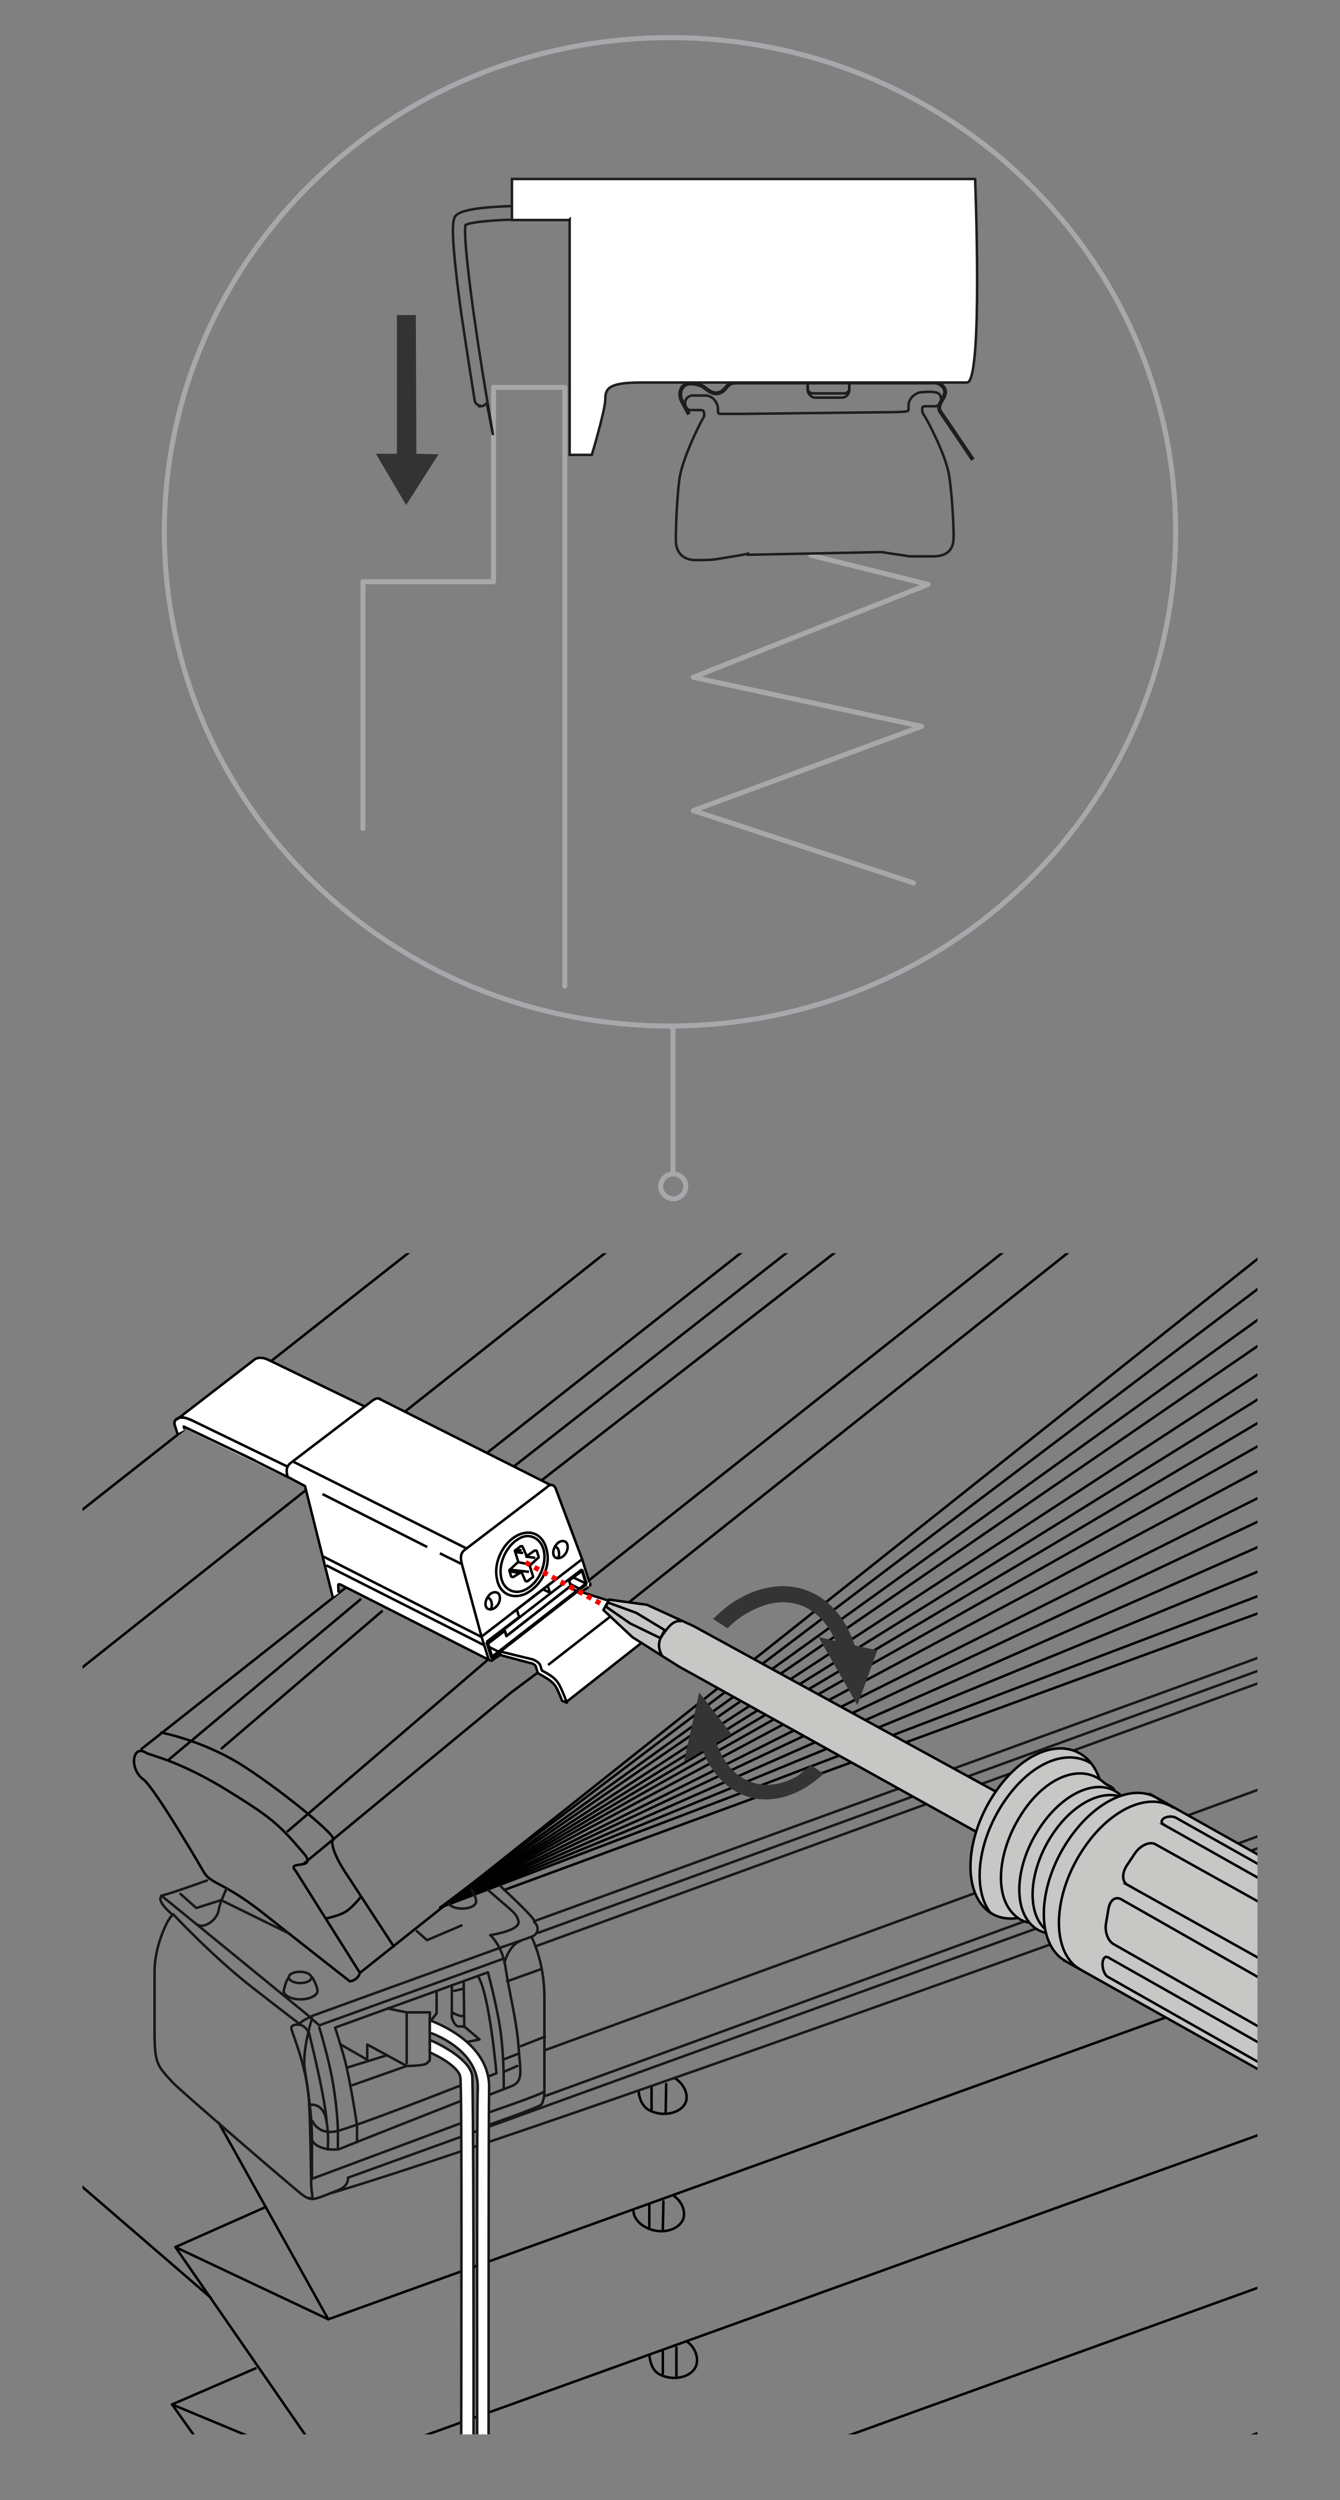 <?xml version="1.0" encoding="UTF-8"?>
<svg xmlns="http://www.w3.org/2000/svg" width="268" height="500" xmlns:xlink="http://www.w3.org/1999/xlink" viewBox="0 0 268 500">
  <rect x="0" y="0" width="268" height="500" fill="#808080" stroke="none"/>
  <defs>
    <style>
      .cls-1, .cls-2, .cls-3, .cls-4 {
        fill: #fff;
      }

      .cls-5 {
        stroke: #000100;
      }

      .cls-5, .cls-6, .cls-7, .cls-8, .cls-9, .cls-10, .cls-11, .cls-12, .cls-13, .cls-14, .cls-15 {
        fill: none;
      }

      .cls-5, .cls-8, .cls-2, .cls-11, .cls-3, .cls-14, .cls-15, .cls-4, .cls-16 {
        stroke-width: .5px;
      }

      .cls-5, .cls-8, .cls-10, .cls-3, .cls-14, .cls-16 {
        stroke-linejoin: round;
      }

      .cls-5, .cls-10, .cls-14, .cls-16 {
        stroke-linecap: round;
      }

      .cls-7 {
        stroke-width: .8px;
      }

      .cls-7, .cls-2, .cls-11 {
        stroke: #1d1e1c;
      }

      .cls-7, .cls-2, .cls-11, .cls-15, .cls-4 {
        stroke-miterlimit: 10;
      }

      .cls-8, .cls-3, .cls-16 {
        stroke: #000;
      }

      .cls-9 {
        stroke: red;
        stroke-dasharray: 1 1;
      }

      .cls-17 {
        fill: #333;
      }

      .cls-10 {
        stroke: #a6a8a9;
      }

      .cls-18, .cls-16 {
        fill: #c7c7c6;
      }

      .cls-12 {
        stroke-width: .4px;
      }

      .cls-12, .cls-13 {
        stroke: #a6a8ab;
      }

      .cls-14, .cls-4 {
        stroke: #181716;
      }

      .cls-15 {
        stroke: #020303;
      }

      .cls-19 {
        clip-path: url(#clippath);
      }

      .cls-20 {
        fill: #343434;
      }
    </style>
    <clipPath id="clippath">
      <rect class="cls-6" x="16.5" y="250.63" width="234.99" height="236.23"/>
    </clipPath>
  </defs>
  <g id="Ebene_2">
    <g>
      <g>
        <g>
          <path class="cls-12" d="M134,7.53c-55.82,0-101.13,44.21-101.13,98.83s45.31,98.83,101.13,98.83,101.13-44.21,101.13-98.83S189.82,7.53,134,7.53"/>
          <path class="cls-13" d="M134,7.53c-55.82,0-101.13,44.21-101.13,98.83s45.31,98.83,101.13,98.83,101.13-44.21,101.13-98.83S189.82,7.53,134,7.53Z"/>
        </g>
        <g>
          <line class="cls-13" x1="134.6" y1="234.5" x2="134.6" y2="204.99"/>
          <path class="cls-13" d="M133,235.4c-1,.9-1.2,2.5-.2,3.5.9,1,2.5,1.2,3.5.2,1-.9,1.2-2.5.2-3.5-.9-1-2.5-1.1-3.5-.2Z"/>
        </g>
      </g>
      <g>
        <g>
          <polyline class="cls-10" points="162.19 111.05 185.62 116.88 138.66 135.45 184.32 145.27 138.66 162.11 182.7 176.58"/>
          <polyline class="cls-10" points="112.96 197.2 112.96 77.47 98.71 77.47 98.71 116.34 72.59 116.34 72.59 165.68"/>
          <polygon class="cls-17" points="81.22 101.01 75.18 90.75 79.39 90.75 79.39 63.01 83.17 63.01 83.27 90.75 87.7 90.86 81.22 101.01"/>
          <path class="cls-11" d="M149.56,110.73c-.76.22-4.21.76-5.51.97-1.19.22-1.94.32-4.86.32s-3.78-1.84-3.99-3.24c-.11-1.4.11-8.42.65-12.74s4.21-11.44,4.53-11.98c.43-.65.54-.97.43-1.4,0-.54-.32-.65-.65-.65h-2.05c-.65,0-1.08-.65-1.08-1.4s.43-1.3,1.3-1.51h2.81c.86,0,1.84.65,2.27,1.73.43,1.08-.11,1.84.54,1.94h4.86l27.74-.32c.54,0,4.32,0,4.86-.22.54,0,.11-.86.43-1.94.43-1.08,1.51-1.73,2.27-1.84.76,0,1.84-.22,2.81,0,.86,0,1.3.65,1.3,1.4s-.54,1.3-1.08,1.4h-2.05c-.43,0-.65,0-.65.65s.11.76.54,1.4c.43.65,4.21,7.66,4.86,11.88.65,4.21.97,11.34.86,12.74-.11,1.4-.65,3.24-3.89,3.35h-4.86c-1.19-.22-4.64-.65-5.51-.86l-26.88.54v-.22Z"/>
        </g>
        <g>
          <path class="cls-11" d="M96.23,81.15c-.65,0-1.19-.43-1.3-1.08,0,0-1.4-8.74-2.7-17.49-2.48-18.35-1.62-19-.86-19.65.86-.65,3.02-1.51,11.66-1.73h.32c.86,0,1.73.76,1.3,1.94s-.32.43-.54.54c-.43.11-.32.11-1.08.22-7.13.22-9.28.76-9.93,1.08-.54,2.81,1.73,19.76,4.32,34.98,2.59,15.22,0,.43-.11.65-.32.43-.76.65-1.19.65l.11-.11Z"/>
          <g>
            <path class="cls-7" d="M194.58,91.94s-5.83-8.64-6.37-9.39-.54-1.3.11-2.38,1.08-1.94.22-2.91c-.97-.97-1.62-.76-2.81-.76h-38.43c-1.08,0-1.51.32-2.05.97s-1.08,1.19-2.05,1.19-1.62-.65-2.38-1.19c-.76-.65-2.38-.86-3.13-.76-.65.11-2.05.86-1.51,3.02.11.43,1.62,3.13,1.62,3.13"/>
            <rect class="cls-11" x="161.54" y="75.1" width="8.31" height="4.43" rx="1.51" ry="1.51"/>
            <rect class="cls-11" x="161.54" y="74.24" width="8.31" height="4.43" rx=".97" ry=".97"/>
            <path class="cls-2" d="M113.93,43.9v47.07h4.43s2.7-8.96,2.7-11.12.65-3.35,7.13-3.35h65.21c3.24,0,1.62-40.7,1.62-40.7h-92.63v8.2h11.55v-.11Z"/>
          </g>
        </g>
      </g>
    </g>
  </g>
  <g id="Ebene_4">
    <g class="cls-19">
      <g>
        <polyline class="cls-5" points="-20.88 363.08 53.81 303.85 94.54 271.58 208.05 181.65"/>
        <polyline class="cls-5" points="-20.65 331.15 44 280.26 74.35 256.35 169.24 181.65"/>
        <line class="cls-5" x1="-21.22" y1="404.83" x2="42.19" y2="459.55"/>
      </g>
      <g>
        <g>
          <line class="cls-5" x1="174.31" y1="514.5" x2="283.64" y2="475.01"/>
          <line class="cls-5" x1="93.75" y1="514.5" x2="283.19" y2="446.12"/>
          <line class="cls-5" x1="34.41" y1="480.87" x2="58.33" y2="514.5"/>
          <polyline class="cls-5" points="35.08 449.4 65.89 493.96 283.42 415.55"/>
          <line class="cls-5" x1="65.89" y1="493.96" x2="34.41" y2="480.87"/>
          <line class="cls-5" x1="65.66" y1="463.84" x2="43.77" y2="424.57"/>
          <line class="cls-5" x1="65.66" y1="463.84" x2="283.87" y2="385.2"/>
          <line class="cls-5" x1="65.66" y1="463.84" x2="35.08" y2="449.4"/>
          <line class="cls-5" x1="34.41" y1="480.87" x2="51.11" y2="473.65"/>
          <line class="cls-5" x1="35.08" y1="449.4" x2="53.14" y2="441.38"/>
          <g>
            <g>
              <path class="cls-5" d="M137.31,468.24c1.92,1.24,2.71,3.95,1.58,5.53-1.24,1.81-4.4,2.37-6.88,1.13-1.69-.79-2.03-2.82-2.14-3.95"/>
              <line class="cls-5" x1="132.57" y1="470.27" x2="132.57" y2="474.67"/>
              <line class="cls-5" x1="135.28" y1="469.48" x2="135.28" y2="475.35"/>
            </g>
            <g>
              <path class="cls-5" d="M134.71,439.13c1.92,1.24,2.71,3.84,1.58,5.3-1.24,1.81-4.4,2.37-6.88,1.13-1.69-.79-2.6-2.03-2.71-3.27"/>
              <line class="cls-5" x1="129.86" y1="440.93" x2="129.86" y2="445.33"/>
              <line class="cls-5" x1="132.68" y1="440.26" x2="132.57" y2="445.9"/>
            </g>
            <g>
              <path class="cls-5" d="M135.05,415.66c1.92,1.24,2.93,3.72,1.81,5.3-1.24,1.81-4.4,2.37-6.88,1.13-1.69-.79-2.14-2.71-2.26-3.84"/>
              <line class="cls-5" x1="130.31" y1="417.47" x2="130.31" y2="421.87"/>
              <line class="cls-5" x1="133.24" y1="416.79" x2="133.13" y2="422.54"/>
            </g>
            <g>
              <path class="cls-5" d="M137.76,499.27c1.92,1.24,2.6,3.27,1.35,4.74-1.24,1.81-4.4,2.37-6.88,1.13-1.69-.79-2.6-2.03-2.71-3.27"/>
              <line class="cls-5" x1="135.5" y1="499.94" x2="135.61" y2="505.58"/>
            </g>
          </g>
        </g>
        <g>
          <line class="cls-5" x1="88.11" y1="381.47" x2="283.31" y2="307.12"/>
          <line class="cls-5" x1="88.11" y1="381.47" x2="283.64" y2="295.27"/>
          <line class="cls-5" x1="88.11" y1="381.47" x2="283.87" y2="289.07"/>
          <line class="cls-5" x1="283.64" y1="283.54" x2="88.11" y2="381.47"/>
          <line class="cls-5" x1="88.11" y1="381.47" x2="283.76" y2="277"/>
          <line class="cls-5" x1="283.64" y1="271.13" x2="88.11" y2="381.47"/>
          <line class="cls-5" x1="88.11" y1="381.47" x2="283.76" y2="265.49"/>
          <line class="cls-5" x1="88.11" y1="381.47" x2="283.76" y2="259.85"/>
          <line class="cls-5" x1="283.08" y1="254.32" x2="88.11" y2="381.47"/>
          <line class="cls-5" x1="88.11" y1="381.47" x2="283.53" y2="247.21"/>
          <line class="cls-5" x1="283.31" y1="241.12" x2="88.11" y2="381.47"/>
          <line class="cls-5" x1="283.42" y1="233.67" x2="88.11" y2="381.47"/>
          <line class="cls-5" x1="283.64" y1="301.14" x2="88.11" y2="381.47"/>
        </g>
        <path class="cls-5" d="M100.86,377.98c37.91-13.99,93.31-34.3,182.67-67.02"/>
        <g>
          <polyline class="cls-5" points="60.81 372.67 102.22 338.49 116.88 327.54 276.87 200.16"/>
          <line class="cls-5" x1="113.39" y1="319.53" x2="264.8" y2="199.6"/>
          <line class="cls-5" x1="57.54" y1="366.24" x2="97.7" y2="331.83"/>
          <path class="cls-5" d="M283.08,226.67l-211.1,167.89"/>
          <line class="cls-5" x1="95.45" y1="292.11" x2="212.9" y2="199.6"/>
          <line class="cls-5" x1="28.31" y1="349.77" x2="69.03" y2="317.61"/>
          <line class="cls-5" x1="96.91" y1="297.87" x2="222.38" y2="199.6"/>
          <line class="cls-5" x1="33.62" y1="352.03" x2="72.09" y2="319.87"/>
          <line class="cls-5" x1="97.7" y1="304.3" x2="232.53" y2="199.6"/>
          <line class="cls-5" x1="44.34" y1="349.66" x2="76.38" y2="322.24"/>
          <path class="cls-5" d="M32.26,346.5s7.79,1.47,15.46,6.09c7.67,4.74,19.74,14.55,18.96,15.34"/>
          <path class="cls-5" d="M71.98,394.56l-12.86-20.42c-2.03-2.14,4.29-.11,1.81-3.27-5.3-6.21-6.54-7.33-16.47-13.43-9.14-5.42-13.88-6.21-15.23-6.88-2.71-1.81-3.5,3.16-.56,5.3,2.37,1.81,12.07,18.5,12.07,18.5,1.47,2.6,3.95,1.81,12.86,9.03,9.14,7.22,16.36,12.86,16.36,12.86,1.69-.23,2.03-1.69,2.03-1.69"/>
          <path class="cls-5" d="M66.56,367.82s-1.02,1.58,3.27,7.79c4.06,6.21,8.91,13.65,8.91,13.65"/>
          <path class="cls-5" d="M65.44,383.62s2.26-.45,3.61-1.24,3.05-2.93,3.05-2.93"/>
        </g>
      </g>
      <g>
        <path class="cls-14" d="M66.45,438.56c4.4-1.47,35.88-9.48,322.46-114.75"/>
        <path class="cls-14" d="M34.63,382.83s7.9,8.46,15.57,14.44c7.67,5.98,9.93,7.67,9.93,7.67"/>
        <path class="cls-14" d="M62.39,403.25c-2.93,1.24-2.37,1.69-2.37,1.69.45.11,1.35.56,1.81,1.81"/>
        <path class="cls-14" d="M60.02,404.94s-2.14-.34-1.69,1.02c.45,1.47,3.16,8.01,3.5,14.67.34,6.66.34,15.8.45,16.92,0,1.13.68,2.37-.56,2.03"/>
        <path class="cls-14" d="M69.61,435.52c0,1.35-.9,2.14-2.26,2.6-1.35.56-3.05,1.24-3.84,1.47-.9.23-1.47.45-2.93-.56-1.81-1.35-24.6-20.99-26.06-22.57-2.93-3.27-3.61-3.5-3.61-10.04v-12.07c0-4.17,1.58-7.9,2.26-9.36s1.35-2.03,1.35-2.03c-1.81-1.58-3.61-3.61-1.47-4.06,1.02-.23,4.85-1.58,8.35-2.82"/>
        <line class="cls-14" x1="107.63" y1="386.55" x2="389.14" y2="284.1"/>
        <line class="cls-14" x1="107.07" y1="389.26" x2="389.14" y2="286.59"/>
        <line class="cls-14" x1="108.99" y1="410.02" x2="388.91" y2="307.8"/>
        <line class="cls-14" x1="389.14" y1="281.51" x2="106.96" y2="384.18"/>
        <line class="cls-14" x1="389.02" y1="319.87" x2="69.61" y2="435.52"/>
        <line class="cls-14" x1="389.02" y1="317.16" x2="109.1" y2="419.16"/>
        <g>
          <path class="cls-14" d="M100.07,377.19c9.14,8.57,6.09,6.54,6.88,7.33.9.79.79,2.37-.68,2.82-1.47.56-6.43,2.26-6.43,2.26"/>
          <path class="cls-14" d="M97.59,377.98c4.74,4.17,5.75,4.63,6.09,6.21.56,1.92-5.64,2.82-5.64,2.82,0,0,2.37,2.03,3.05,6.32.56,4.29,2.26,10.72,2.6,15.8.34,5.08,1.13,7.11-1.47,8.12-2.6,1.02-5.53,2.14-5.53,2.14"/>
          <path class="cls-14" d="M32.26,379.1l7.9,6.43,22.23,18.17s-1.92,6.09-1.47,9.93c.56,3.84,1.47,8.91,1.47,14.22v7.9l29.9-11.17"/>
          <path class="cls-14" d="M45.35,377.64c-.56,1.13-1.47,3.38-1.58,4.17-.23,2.26-3.16,4.06-4.4,3.05"/>
          <path class="cls-14" d="M92.74,419.95s-23.24,9.14-24.48,9.7-5.08.23-5.87-1.69"/>
          <g>
            <path class="cls-14" d="M60.02,394.34c1.24,0,2.26.56,2.26,1.13,0,.68-1.02,1.13-2.26,1.13s-2.26-.56-2.26-1.13c0-.68,1.02-1.13,2.26-1.13Z"/>
            <path class="cls-14" d="M57.76,395.46c-.68.79-1.02,2.71-1.02,2.71,0,.9,1.47,1.69,3.38,1.69,1.81,0,3.38-.79,3.38-1.69s-1.02-2.71-1.02-2.71"/>
          </g>
          <path class="cls-14" d="M89.81,380.8c.45.56,1.47.9,2.6.9,1.58,0,2.82-.56,2.82-1.47,0-.79-.9-2.26-.9-2.26"/>
          <line class="cls-14" x1="62.5" y1="403.14" x2="99.85" y2="389.6"/>
          <path class="cls-14" d="M106.28,387.34s2.6,4.85,2.6,12.07v18.84c0,.45-12.3,4.63-12.3,4.63"/>
          <path class="cls-14" d="M96.91,425.25s11.4-3.95,11.4-4.4c0,0,.56-.9.56-2.48"/>
          <line class="cls-14" x1="101.43" y1="396.25" x2="108.31" y2="393.77"/>
          <path class="cls-14" d="M100.86,392.53s1.02-3.61,3.16-4.29"/>
          <line class="cls-14" x1="104.13" y1="409.23" x2="108.99" y2="407.31"/>
          <line class="cls-14" x1="100.86" y1="411.82" x2="103.46" y2="410.81"/>
          <line class="cls-14" x1="100.86" y1="414.31" x2="103.46" y2="413.18"/>
          <path class="cls-14" d="M62.5,424.23s1.13,2.71,4.63,2.03c3.38-.68,25.16-9.25,25.16-9.25"/>
          <path class="cls-14" d="M61.82,420.96s2.48-.56,3.27,2.37c.79,3.05.45,6.54.45,6.54"/>
          <path class="cls-14" d="M61.82,406.63s3.05,12.07,3.5,17.49"/>
          <polyline class="cls-14" points="62.28 403.7 63.86 405.05 100.64 391.74"/>
          <path class="cls-14" d="M63.86,405.51s1.92,6.09,2.82,11.62c.9,5.53.9,9.14.9,9.14v3.61"/>
          <path class="cls-14" d="M71.41,428.41v-3.27s-1.24-8.69-2.6-13.76c-1.47-5.08-1.81-5.87-1.81-5.87l30.58-11.06s2.26,8.35,2.71,13.31c.56,5.08.45,9.93.45,9.93"/>
          <path class="cls-14" d="M96.69,415.66l2.6-1.02s-1.35-15.46-3.61-19.29"/>
          <polyline class="cls-14" points="68.14 408.89 73.45 411.94 73.45 408.89 81.34 413.18 70.51 417.01"/>
          <polyline class="cls-14" points="77.51 401.67 81.34 402.46 81.34 412.61"/>
          <line class="cls-14" x1="85.97" y1="402.46" x2="81.34" y2="402.46"/>
          <path class="cls-14" d="M81.34,413.18s3.5,0,4.06-.56l.56-.56v-9.59"/>
          <polyline class="cls-14" points="87.32 398.51 87.32 402.68 86.31 403.93"/>
          <path class="cls-14" d="M90.37,397.04v6.43s.45,1.81,1.47,1.81h1.02l3.05,2.6-2.82.56"/>
          <line class="cls-14" x1="92.74" y1="396.25" x2="92.85" y2="405.39"/>
          <path class="cls-14" d="M90.37,402.46s1.92,1.02,2.26.68"/>
          <line class="cls-14" x1="90.82" y1="398.17" x2="92.74" y2="397.72"/>
          <line class="cls-14" x1="69.38" y1="413.52" x2="77.39" y2="411.03"/>
          <g>
            <path class="cls-4" d="M95.45,515.4c0-49.08-.11-92.52.11-97.71.23-7.9-9.48-11.17-9.59-11.17v-2.48c.45.23,12.19,4.17,11.85,13.76-.11,5.19-.11,48.52-.11,97.6v.56"/>
            <path class="cls-4" d="M92.18,515.4c.11-48.4.23-98.27-.11-99.97-.23-1.69-3.27-3.72-6.09-4.96v-2.48c1.69.68,7.9,3.72,8.46,7.11.23,1.81.34,50.89.23,100.3"/>
          </g>
          <path class="cls-14" d="M44.22,380.01s7.56,3.72,13.31,6.54"/>
          <polyline class="cls-14" points="83.37 386.21 85.41 388.02 92.29 385.08"/>
          <polyline class="cls-14" points="36.1 378.77 39.26 381.59 44.22 380.01"/>
        </g>
      </g>
      <polygon class="cls-1" points="35.59 286.62 37.21 285.81 61.07 297.4 66.55 319.39 67.68 318.65 67.8 317.09 68.49 317.15 98.26 332.16 100.01 330.98 101.81 331.48 106.86 332.79 107.55 334.41 109.06 335.54 110.58 336.51 111.8 338.38 112.38 340.25 113.4 340.44 128.64 328.23 127.5 325.59 125.78 323.76 123.24 322.17 122.64 320.63 118.09 318.86 116.33 318.28 117.95 317.24 117.8 315.73 116.39 311.43 110.99 297.2 109.73 296.93 105.2 294.53 75.67 279.6 74.99 279.89 72.76 281.22 57.62 273.8 52.62 271.54 51.42 271.68 50.09 272.54 47.14 274.8 37.05 282.54 35.28 283.89 34.91 284.25 35.59 286.62"/>
      <g>
        <g>
          <path class="cls-8" d="M48.06,290.68l9.86,4.91"/>
          <g>
            <g>
              <path class="cls-8" d="M76.17,279.92c-.48-.49-1.13-.19-1.65.17l-16.54,12.61c-.66.62-.84,1.41-.41,2.76"/>
              <path class="cls-8" d="M116.4,311.75l-5.31-14.17c-.5-.91-1.28-.68-1.75-.12l-16.54,12.61c-.66.62-.74,1.38-.47,2.57l4,14.77,1.49,4.74"/>
              <path class="cls-8" d="M75.79,279.72l34.5,17.36"/>
              <path class="cls-8" d="M58.74,292.37l34.47,17.26"/>
              <path class="cls-8" d="M67.7,318.51l-.05-1.52c-.04-.23.39-.12.39-.12l29.85,15.14"/>
              <path class="cls-8" d="M57.67,295.44l3.33,1.76,5.54,22.15"/>
              <path class="cls-8" d="M97.7,331.75c.12.39.57.46.84.28"/>
              <path class="cls-8" d="M98.34,332.09l1.77-1.16-.18-.58"/>
              <path class="cls-8" d="M97.29,328.39l1,3.19,1.67-1.13"/>
              <path class="cls-8" d="M103.34,321.84l.49,1.55-6.54,5h0"/>
              <path class="cls-8" d="M102.32,322.67l7.99-6.17"/>
              <path class="cls-8" d="M110.04,318.7l-.49-1.55"/>
              <path class="cls-8" d="M110.04,318.7l6.38-4.85"/>
              <path class="cls-8" d="M117.81,317.24c.39-.12.24-.6.21-.7"/>
              <line class="cls-8" x1="117.89" y1="316.48" x2="116.43" y2="311.84"/>
              <path class="cls-8" d="M116.06,318.5l1.67-1.13"/>
              <path class="cls-8" d="M116.06,318.5l-.18-.58"/>
              <path class="cls-8" d="M115.98,317.89l1.38-1.04"/>
              <path class="cls-8" d="M113.82,317.47l2.24,1.03"/>
              <path class="cls-8" d="M108.6,317.86l1.51.72"/>
              <path class="cls-8" d="M114.03,316.78l2.05,1.08"/>
              <path class="cls-8" d="M114.45,315.39l2.88,1.36"/>
              <path class="cls-8" d="M97.56,329.26l2.4,1.19"/>
              <path class="cls-8" d="M87.97,310.65l4.55,2.24"/>
              <path class="cls-8" d="M64.49,298.8l20.95,10.59"/>
              <path class="cls-8" d="M96.31,327.31l20.29-15.62"/>
              <path class="cls-8" d="M64.69,311.31l31.64,16.09"/>
              <g>
                <path class="cls-8" d="M110.72,311c.21.68,1.02.86,1.81.31.95-.7,1.14-1.82.92-2.49s-1.02-.86-1.81-.31c-.66.62-1.2,1.62-.92,2.49Z"/>
                <path class="cls-8" d="M111.58,311.69c.34-.63.25-1.24.1-1.72s-.51-.59-.89-.79"/>
              </g>
              <g>
                <path class="cls-8" d="M97.17,321.24c.21.68,1.02.86,1.81.31.95-.7,1.14-1.82.92-2.49s-1.02-.86-1.81-.31c-.66.62-1.2,1.62-.92,2.49Z"/>
                <path class="cls-8" d="M98.13,321.91c.34-.63.25-1.24.1-1.72s-.51-.59-.89-.79"/>
              </g>
              <path class="cls-8" d="M65.24,313.05l31.74,16.06"/>
              <path class="cls-8" d="M116.42,313.85l.91,2.9"/>
              <g>
                <path class="cls-8" d="M105.42,318.59c3.08-1.76,4.71-5.41,3.93-8.56-.68-3.18-3.31-4.41-6.12-2.83-2.72,1.54-4.51,5.35-3.86,8.43.45,3.14,3.21,4.44,6.06,2.96Z"/>
                <path class="cls-8" d="M105.37,317.76c2.36-1.33,3.88-4.64,3.45-7.36s-2.99-4.08-5.19-2.58c-2.26,1.3-3.88,4.64-3.45,7.36.33,2.75,2.86,4.01,5.19,2.58Z"/>
                <g>
                  <path class="cls-8" d="M104.3,314.37h0l-1.61,1s-.39.12-.48-.17l-.33-1.06q-.06-.19.13-.25l1.65-1.54h0l-.67-2.13c-.06-.19.13-.25.23-.28l.86-.68s.39-.12.45.08l.8,1.87h0l1.58-1.1s.39-.12.48.17l.33,1.06q.06.19-.13.25l-1.65,1.54h0l.67,2.13c.06.19-.13.25-.23.28l-.86.68s-.39.12-.45-.08l-.74-1.68-.03-.1Z"/>
                  <line class="cls-8" x1="103.7" y1="312.44" x2="105.86" y2="312.86"/>
                  <line class="cls-8" x1="101.92" y1="313.92" x2="105.79" y2="314.36"/>
                  <line class="cls-8" x1="101.91" y1="314.24" x2="103.72" y2="314.55"/>
                  <line class="cls-8" x1="103.04" y1="310" x2="104.33" y2="310.04"/>
                  <line class="cls-8" x1="103.06" y1="310.41" x2="104.61" y2="310.59"/>
                  <line class="cls-8" x1="105.05" y1="311.3" x2="107.05" y2="311.56"/>
                </g>
              </g>
            </g>
            <g>
              <path class="cls-8" d="M98.42,331.33l18.81-14.55-.85-2.71"/>
              <polyline class="cls-8" points="113.82 316.1 114.15 317.16 101.29 327.2 100.96 326.14 100.6 326.03 110.04 318.7"/>
              <line class="cls-8" x1="97.6" y1="328.72" x2="98.42" y2="331.33"/>
              <polygon class="cls-8" points="97.6 328.72 100.96 326.14 101.29 327.2 114.15 317.16 113.82 316.1 116.41 314.17 117.2 316.68 98.42 331.33 97.6 328.72"/>
            </g>
          </g>
        </g>
        <path class="cls-8" d="M115.65,318.2l5.69,1.8s1.26.26,1.5,1.03l.36,1.16s1.92,1.02,2.65,1.64,1.62,1.42,2.79,4.46l-15.49,12.19c-1.17-3.03-2.06-3.83-2.79-4.46s-2.65-1.64-2.65-1.64l-.36-1.16c-.21-.68-1.5-1.03-1.5-1.03l-6.25-1.53,15.95-12.43.1-.03Z"/>
        <line class="cls-8" x1="109.62" y1="332.98" x2="121.89" y2="323.43"/>
        <path class="cls-3" d="M112.39,340.08c-1.14-2.94-1.42-3.17-2.16-3.8-.6-.56-2.52-1.58-2.52-1.58,0,0-.16-.16-.19-.26l-.36-1.16c-.12-.39-.86-.7-1.18-.71l-5.83-1.55-.24-.77,6.25,1.53c.1-.03,1.51.4,1.88,1.24l.33,1.06c.51.27,1.92,1.02,2.55,1.67.73.63,1.26,1.63,2.46,4.76l-.96-.35-.03-.1Z"/>
        <g>
          <line class="cls-8" x1="34.94" y1="284.98" x2="35.54" y2="286.88"/>
          <path class="cls-8" d="M73.04,281.34l-19.23-9.31-.1-.04c-.77-.41-1.71-.54-2.26-.35s-.39.12-.56.27"/>
          <line class="cls-8" x1="35.35" y1="283.9" x2="50.9" y2="271.9"/>
          <path class="cls-8" d="M38.39,284.06c-.99-.45-1.83-.73-2.61-.49s-1.02.83-.84,1.41"/>
          <path class="cls-8" d="M38.39,284.06c-.99-.45-1.83-.73-2.61-.49s-1.02.83-.84,1.41"/>
          <path class="cls-8" d="M51.07,292.14l-14.33-6.85.17.55"/>
        </g>
      </g>
      <line class="cls-8" x1="38.3" y1="284.02" x2="57.53" y2="293.33"/>
      <line class="cls-9" x1="105.13" y1="312.48" x2="133.33" y2="327.93"/>
      <g>
        <path class="cls-20" d="M171.49,341.03l-7.79-13.63,3.4.77c-1.39-3.17-3.43-5.44-6.02-6.73-3.44-1.66-7.46-1.24-11.48,1.08-1.47.82-2.81,1.83-4.1,3.12l-2.87-1.85c1.64-1.65,3.4-3.12,5.24-4.1,2.1-1.22,4.28-1.96,6.42-2.29,2.82-.44,5.66-.08,8.14,1.13,3.98,1.87,6.94,5.59,8.5,10.53l4.53.99-3.97,10.97Z"/>
        <path class="cls-20" d="M162.2,353.03l2.55,1.7c-1.22,1.09-2.47,2.07-3.83,2.88-4.48,2.59-9.09,3-13.08,1.03-3.23-1.59-5.79-4.58-7.29-8.53l-3.75,2.17,3.04-13.81,6.47,8.36-3.01,1.76c1.24,3.49,3.25,6.17,6.03,7.43,3.12,1.51,6.75,1.15,10.32-.9.69-.71,1.68-1.36,2.57-2.09Z"/>
        <polyline class="cls-16" points="257.49 400.95 135.8 333.3 126.49 327.43 120.68 321.99 121.82 319.91 129.4 320.95 138.77 325.23 261.7 392.55"/>
        <g>
          <path class="cls-18" d="M197.13,361.62c-1.91,3.71-4.03,10.95-2.75,15.09,1.27,4.14,3.22,6.37,6.09,6.81,2.87.44,2.77-.15,2.77-.15,0,0,1.36.87,1.95,1.08l.6.2s.55.95,1.9,1.52c1.44.53,1.38.34,1.38.34,0,0,.68,2.79,1.8,3.85,1.02,1.1,1.24,1.44,5.15,3.59,3.91,2.16,80.24,44.97,80.24,44.97,0,0,1.48.62,1.91.68.47.15.59.21.59.21,0,0,2.09,1.76,4.33,1.59,2.24-.17,2.79-.37,2.79-.37,0,0,.83.85,1.77,1.14.94.29,1.28.37,1.28.37,0,0,.82,3.47,4.22,5.07,3.36,1.52,10.64,1.42,18.26-10.6,6.95-10.95,2-19.84,1.74-20.27,0,0-2.11-2.69-4.36-2.83-2.24-.14-3.92.15-3.92.15,0,0-1.52-1.34-2.25-1.6-.72-.27-1.28-.38-1.28-.38,0,0-1.43-2.83-2.85-3.89-1.42-1.06-3.39-1.3-3.39-1.3,0,0-.58-.73-1.68-1.18-1.16-.32-.72-.27-.72-.27l-.35-.4-82.1-46.08s-1.95-.77-3.71-.45c-1.77.32-2.69.65-2.69.65,0,0-.23-.34-.7-.79l-.48-.46s-.48-.46-1.01-.79c-.63-.3-1.79-.92-1.93-1.3-.13-.37-.46-1.3-1.27-2.68-.81-1.38-2.29-2.32-2.8-2.55-.5-.24-2.24-1.29-4.37-.84-1.99.29-8.62,1.31-14.15,11.85Z"/>
          <line class="cls-15" x1="313.89" y1="405.86" x2="229.84" y2="358.7"/>
          <g>
            <path class="cls-15" d="M213.2,392.24c-.5-.24-.95-.6-1.39-.97-4.67-4.29-3.9-14.7,1.83-23.22,5.73-8.53,14.12-11.95,18.91-7.6"/>
            <path class="cls-15" d="M216.1,393.92c-.41-.27-.82-.54-1.27-.9-4.66-4.29-3.9-14.7,1.83-23.23,5.36-8.08,13.22-11.52,18.06-8.23"/>
            <path class="cls-15" d="M203.43,383.61c-2.39.33-4.58-.24-6.29-1.83-4.67-4.29-3.9-14.7,1.83-23.22,5.73-8.53,13.76-11.19,18.46-6.81,1.11,1.07,1.92,2.45,2.52,4.12"/>
            <path class="cls-15" d="M198.18,382.67c-3.78-4.71-2.74-14.38,2.66-22.37,5.33-7.87,12.5-10.64,17.32-7.66"/>
            <path class="cls-15" d="M205.85,384.53c-1.13-.22-2.13-.7-2.96-1.55-4.19-3.83-3.39-13,1.64-20.54,5.03-7.55,12.08-9.76,16.27-5.92.76.67,1.69.65,2.15,1.63"/>
            <path class="cls-15" d="M209.19,386.57c-1.03-.26-1.91-.67-2.71-1.44-4.03-3.68-3.32-12.5,1.53-19.67,4.82-7.26,12.04-10.15,16.07-6.48"/>
            <path class="cls-15" d="M209.02,385.79c-3.87-3.53-3.16-12.04,1.55-19.05,3.89-5.78,9.33-8.67,13.31-7.48"/>
            <line class="cls-15" x1="296.76" y1="439.16" x2="212.7" y2="392"/>
            <path class="cls-15" d="M225.51,376.97l61.21,34.12c1.16.63,3.04-.25,4.13-1.89l1.36-2.05c1.18-1.68,1.14-3.54-.06-4.26l-61.08-34.06c-1.16-.63-3.04.25-4.13,1.89l-1.36,2.05c-1.27,1.71-1.23,3.58-.06,4.2Z"/>
            <path class="cls-15" d="M232.81,364.96l63.08,35.54c.66.39,1.68.34,2.4-.02h0c.71-.36.69-.98.16-1.31l-63.2-35.6c-.66-.39-1.69-.34-2.4.02h0c-.68.45-.7.98-.03,1.37Z"/>
            <path class="cls-15" d="M221.52,395.33l59.49,33.69c.63.3,1.05-.27,1.09-1.33h0c.04-1.06-.49-2.23-1.02-2.56l-59.49-33.69c-.63-.3-1.05.27-1.09,1.33h0c0,1.15.48,2.23,1.02,2.56Z"/>
            <path class="cls-15" d="M222.75,388.83l59.55,33.87c1.16.63,2.24-.17,2.54-1.95l.47-2.78c.24-1.65-.45-3.6-1.53-4.26l-59.55-33.87c-1.17-.63-2.24.17-2.54,1.95l-.47,2.78c-.34,1.69.36,3.63,1.53,4.26Z"/>
          </g>
        </g>
        <path class="cls-16" d="M133,326.04l-5.74-3.48-5.65-2.06-.45.79,4.87,3.38,6.07,2.95s.53-1.13.9-1.58Z"/>
        <path class="cls-15" d="M132.39,331.07s-1.35-2.02.04-3.98c1.39-1.96,2.33-3.13,3.89-2.85"/>
      </g>
    </g>
  </g>
</svg>